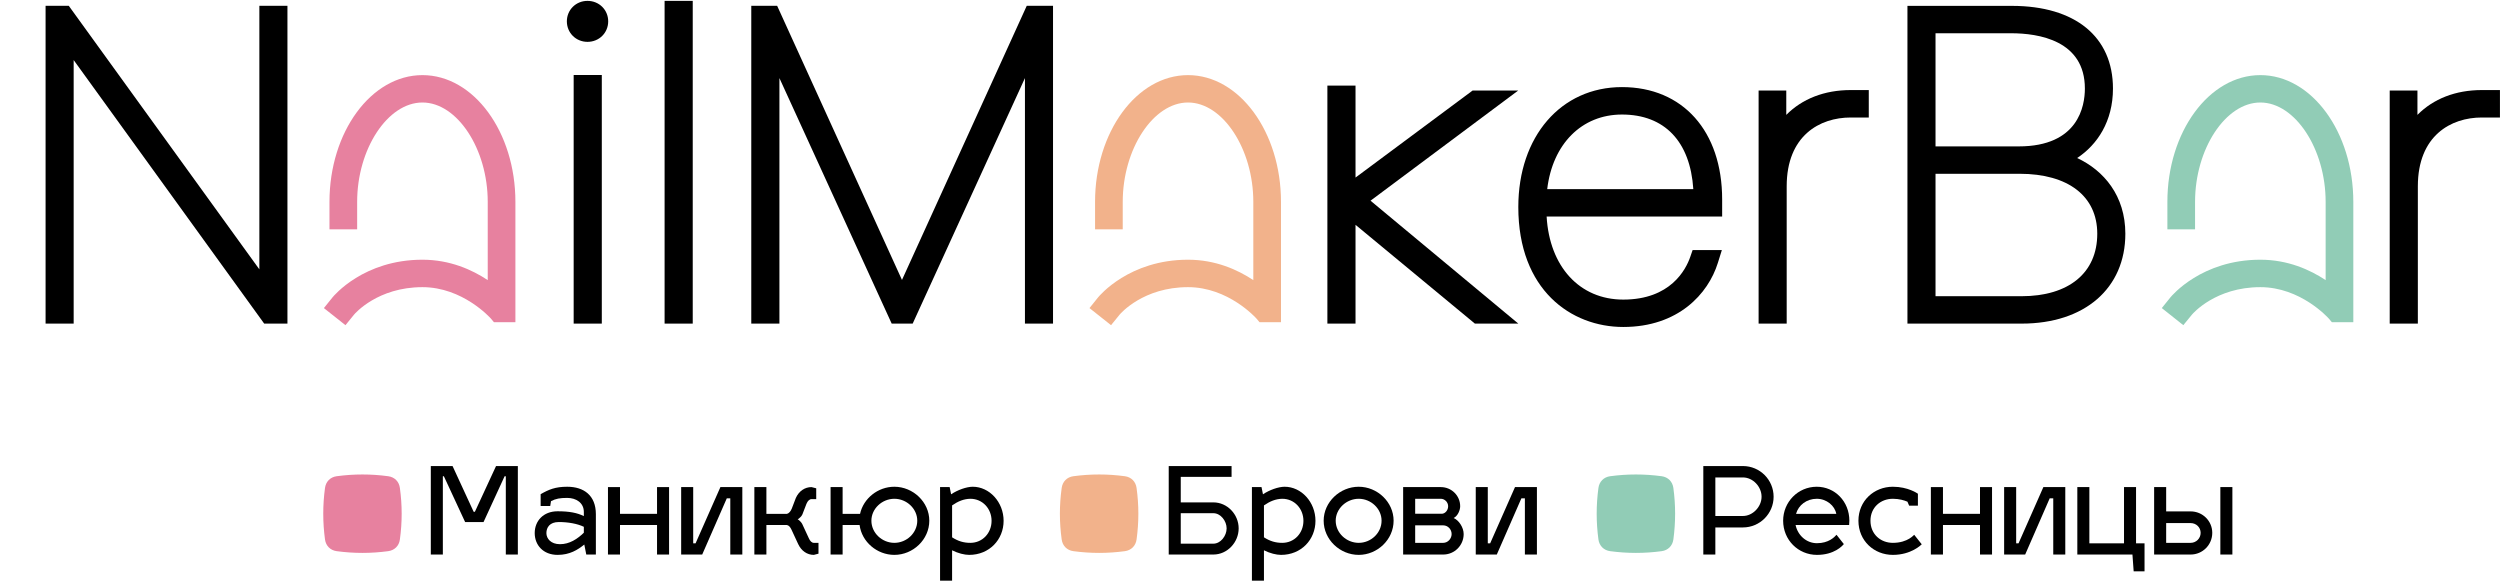 <?xml version="1.0" encoding="UTF-8"?> <svg xmlns="http://www.w3.org/2000/svg" width="43" height="10" viewBox="0 0 43 10" fill="none"><g clip-path="url(#clip0_907_1917)"><path fill-rule="evenodd" clip-rule="evenodd" d="M33.291 5.095V2.989H34.737C35.574 2.989 36.073 3.375 36.073 4.02C36.073 4.693 35.584 5.095 34.767 5.095H33.291ZM34.722 2.518H33.291V0.572H34.59C35.064 0.572 35.86 0.695 35.86 1.523C35.86 1.822 35.749 2.518 34.722 2.518ZM35.727 2.718C36.074 2.489 36.343 2.087 36.343 1.523C36.343 0.632 35.693 0.101 34.605 0.101H32.808V5.566H34.774C35.856 5.566 36.556 4.959 36.556 4.02C36.556 3.367 36.186 2.932 35.727 2.718Z" fill="black"></path><path fill-rule="evenodd" clip-rule="evenodd" d="M42.687 1.549C42.235 1.549 41.853 1.7 41.58 1.976V1.557H41.103V5.566H41.587V3.205C41.587 2.332 42.156 2.021 42.687 2.021H42.999V1.549H42.687Z" fill="black"></path><path fill-rule="evenodd" clip-rule="evenodd" d="M38.878 1.292C37.996 1.292 37.279 2.27 37.279 3.472V3.945H37.755V3.472C37.755 2.562 38.28 1.763 38.878 1.763C39.476 1.763 40.001 2.562 40.001 3.472V4.818C39.733 4.64 39.351 4.467 38.878 4.467C37.867 4.467 37.353 5.089 37.331 5.115L37.183 5.299L37.553 5.593L37.702 5.411C37.718 5.392 38.108 4.939 38.878 4.939C39.571 4.939 40.043 5.466 40.057 5.481L40.108 5.542H40.477V3.472C40.477 2.27 39.76 1.292 38.878 1.292Z" fill="#91CCB6"></path><path fill-rule="evenodd" clip-rule="evenodd" d="M17.66 0.1L15.514 4.815L13.367 0.1H12.922V5.566H13.406V1.343L15.337 5.566H15.698L17.629 1.343V5.566H18.112V0.1H17.66Z" fill="black"></path><path fill-rule="evenodd" clip-rule="evenodd" d="M26.113 1.557H25.329L23.315 3.054V1.472H22.831V5.566H23.315V3.867L25.368 5.566H26.115L23.573 3.452L26.113 1.557Z" fill="black"></path><path fill-rule="evenodd" clip-rule="evenodd" d="M26.612 3.253C26.704 2.478 27.204 1.97 27.898 1.97C28.632 1.97 29.072 2.435 29.125 3.253H26.612ZM27.898 1.498C26.848 1.498 26.115 2.347 26.115 3.561C26.115 4.987 27.022 5.624 27.92 5.624C28.865 5.624 29.381 5.055 29.547 4.522L29.616 4.301H29.113L29.073 4.417C28.997 4.638 28.733 5.153 27.92 5.153C27.168 5.153 26.651 4.585 26.602 3.724H29.621V3.43C29.621 2.257 28.945 1.498 27.898 1.498Z" fill="black"></path><path fill-rule="evenodd" clip-rule="evenodd" d="M30.724 1.976V1.557H30.248V5.566H30.731V3.205C30.731 2.332 31.3 2.021 31.832 2.021H32.143V1.549H31.832C31.38 1.549 30.997 1.7 30.724 1.976Z" fill="black"></path><path fill-rule="evenodd" clip-rule="evenodd" d="M20.434 1.292C19.552 1.292 18.835 2.27 18.835 3.472V3.945H19.311V3.472C19.311 2.562 19.836 1.763 20.434 1.763C21.032 1.763 21.557 2.562 21.557 3.472V4.818C21.289 4.64 20.907 4.467 20.434 4.467C19.422 4.467 18.909 5.089 18.887 5.115L18.739 5.299L19.11 5.593L19.258 5.411C19.274 5.392 19.664 4.939 20.434 4.939C21.127 4.939 21.599 5.466 21.613 5.481L21.664 5.542H22.033V3.472C22.033 2.27 21.316 1.292 20.434 1.292Z" fill="#F2B28B"></path><path fill-rule="evenodd" clip-rule="evenodd" d="M4.461 4.633L1.183 0.1H0.784V5.566H1.267V1.033L4.544 5.566H4.944V0.1H4.461V4.633Z" fill="black"></path><path fill-rule="evenodd" clip-rule="evenodd" d="M9.867 5.566H10.351V1.29H9.867V5.566Z" fill="black"></path><path fill-rule="evenodd" clip-rule="evenodd" d="M10.105 0.015C9.906 0.015 9.75 0.17 9.75 0.367C9.75 0.565 9.906 0.72 10.105 0.72C10.305 0.72 10.461 0.565 10.461 0.367C10.461 0.17 10.305 0.015 10.105 0.015Z" fill="black"></path><path fill-rule="evenodd" clip-rule="evenodd" d="M11.431 5.566H11.915V0.015H11.431V5.566Z" fill="black"></path><path fill-rule="evenodd" clip-rule="evenodd" d="M7.266 1.292C6.385 1.292 5.667 2.27 5.667 3.472V3.945H6.143V3.472C6.143 2.562 6.668 1.763 7.266 1.763C7.864 1.763 8.389 2.562 8.389 3.472V4.818C8.121 4.64 7.739 4.467 7.266 4.467C6.254 4.467 5.741 5.089 5.719 5.115L5.571 5.299L5.942 5.593L6.09 5.411C6.106 5.392 6.496 4.939 7.266 4.939C7.959 4.939 8.431 5.466 8.445 5.481L8.496 5.542H8.865V3.472C8.865 2.27 8.148 1.292 7.266 1.292Z" fill="#E7819F"></path><path fill-rule="evenodd" clip-rule="evenodd" d="M8.532 8.016H8.907V9.538H8.7V8.192H8.679L8.317 8.979H8L7.635 8.192H7.617V9.538H7.41V8.016H7.784L8.147 8.803H8.168L8.532 8.016Z" fill="black"></path><path fill-rule="evenodd" clip-rule="evenodd" d="M9.632 9.36C9.796 9.36 9.93 9.271 10.042 9.163V9.061C9.932 9.008 9.775 8.979 9.611 8.979C9.454 8.979 9.398 9.074 9.398 9.169C9.398 9.264 9.475 9.36 9.632 9.36ZM9.591 8.794C9.796 8.794 9.928 8.821 10.042 8.877V8.805C10.042 8.647 9.908 8.564 9.756 8.564C9.63 8.564 9.56 8.577 9.477 8.62L9.464 8.703H9.299V8.5C9.44 8.419 9.553 8.372 9.756 8.372C10.042 8.372 10.249 8.521 10.249 8.844V9.538H10.084L10.05 9.366C9.937 9.457 9.8 9.544 9.591 9.544C9.344 9.544 9.197 9.376 9.197 9.169C9.197 8.962 9.344 8.794 9.591 8.794Z" fill="black"></path><path fill-rule="evenodd" clip-rule="evenodd" d="M10.457 9.538V8.378H10.664V8.838H11.301V8.378H11.508V9.538H11.301V9.03H10.664V9.538H10.457Z" fill="black"></path><path fill-rule="evenodd" clip-rule="evenodd" d="M12.561 9.538V8.571H12.501L12.078 9.538H11.716V8.378H11.923V9.345H11.964L12.391 8.378H12.768V9.538H12.561Z" fill="black"></path><path fill-rule="evenodd" clip-rule="evenodd" d="M13.182 9.03V9.538H12.975V8.378H13.182V8.838H13.536C13.565 8.833 13.6 8.796 13.619 8.747L13.689 8.564C13.743 8.444 13.846 8.378 13.958 8.378L14.039 8.399V8.585H13.958C13.925 8.585 13.892 8.614 13.871 8.666L13.801 8.848C13.789 8.881 13.739 8.923 13.72 8.933C13.739 8.939 13.782 8.981 13.797 9.01L13.911 9.256C13.933 9.308 13.964 9.337 13.998 9.337H14.078V9.523L13.998 9.544C13.884 9.544 13.784 9.477 13.728 9.357L13.614 9.111C13.592 9.063 13.565 9.034 13.532 9.03H13.182Z" fill="black"></path><path fill-rule="evenodd" clip-rule="evenodd" d="M14.988 8.956C14.988 9.167 15.172 9.337 15.383 9.337C15.594 9.337 15.777 9.167 15.777 8.956C15.777 8.749 15.594 8.579 15.383 8.579C15.172 8.579 14.988 8.749 14.988 8.956ZM14.286 9.538V8.378H14.493V8.838H14.793C14.851 8.573 15.1 8.372 15.383 8.372C15.704 8.372 15.984 8.635 15.984 8.956C15.984 9.281 15.704 9.544 15.383 9.544C15.085 9.544 14.822 9.32 14.785 9.03H14.493V9.538H14.286Z" fill="black"></path><path fill-rule="evenodd" clip-rule="evenodd" d="M16.376 8.693V9.242C16.479 9.308 16.574 9.337 16.69 9.337C16.899 9.337 17.055 9.169 17.055 8.958C17.055 8.751 16.902 8.579 16.69 8.579C16.576 8.581 16.479 8.622 16.376 8.693ZM17.262 8.958C17.262 9.281 17.017 9.544 16.67 9.544C16.589 9.544 16.479 9.517 16.376 9.465V9.987H16.169V8.378H16.334L16.359 8.502C16.469 8.428 16.624 8.372 16.732 8.372C17.017 8.372 17.262 8.635 17.262 8.958Z" fill="black"></path><path fill-rule="evenodd" clip-rule="evenodd" d="M20.309 9.351H20.87C20.996 9.351 21.098 9.215 21.098 9.088C21.098 8.962 20.996 8.827 20.87 8.827H20.309V9.351ZM20.102 8.016H21.183V8.202H20.309V8.641H20.87C21.11 8.641 21.305 8.848 21.305 9.088C21.305 9.329 21.11 9.538 20.87 9.538H20.102V8.016Z" fill="black"></path><path fill-rule="evenodd" clip-rule="evenodd" d="M21.74 8.693V9.242C21.843 9.308 21.939 9.337 22.055 9.337C22.264 9.337 22.419 9.169 22.419 8.958C22.419 8.751 22.266 8.579 22.055 8.579C21.941 8.581 21.843 8.622 21.74 8.693ZM22.626 8.958C22.626 9.281 22.382 9.544 22.034 9.544C21.953 9.544 21.843 9.517 21.74 9.465V9.987H21.533V8.378H21.698L21.723 8.502C21.833 8.428 21.988 8.372 22.096 8.372C22.382 8.372 22.626 8.635 22.626 8.958Z" fill="black"></path><path fill-rule="evenodd" clip-rule="evenodd" d="M22.974 8.956C22.974 9.167 23.159 9.337 23.37 9.337C23.581 9.337 23.763 9.167 23.763 8.956C23.763 8.749 23.581 8.579 23.37 8.579C23.159 8.579 22.974 8.749 22.974 8.956ZM23.97 8.956C23.97 9.281 23.691 9.544 23.37 9.544C23.047 9.544 22.767 9.281 22.767 8.956C22.767 8.635 23.047 8.372 23.37 8.372C23.691 8.372 23.97 8.635 23.97 8.956Z" fill="black"></path><path fill-rule="evenodd" clip-rule="evenodd" d="M24.341 9.036V9.337H24.823C24.904 9.337 24.968 9.264 24.968 9.186C24.968 9.105 24.904 9.036 24.823 9.036H24.341ZM24.341 8.579V8.836H24.807C24.857 8.831 24.908 8.778 24.908 8.707C24.908 8.639 24.85 8.579 24.782 8.579H24.341ZM24.823 9.538H24.134V8.378H24.782C24.966 8.378 25.115 8.525 25.115 8.707C25.115 8.773 25.076 8.873 25.003 8.91C25.09 8.947 25.175 9.07 25.175 9.186C25.175 9.38 25.018 9.538 24.823 9.538Z" fill="black"></path><path fill-rule="evenodd" clip-rule="evenodd" d="M26.228 9.538V8.571H26.168L25.745 9.538H25.383V8.378H25.59V9.345H25.631L26.058 8.378H26.435V9.538H26.228Z" fill="black"></path><path fill-rule="evenodd" clip-rule="evenodd" d="M29.504 8.212V8.875H29.978C30.148 8.875 30.299 8.716 30.299 8.544C30.299 8.37 30.15 8.212 29.978 8.212H29.504ZM29.297 8.016H29.978C30.27 8.016 30.506 8.252 30.506 8.544C30.506 8.834 30.27 9.072 29.978 9.072H29.504V9.538H29.297V8.016Z" fill="black"></path><path fill-rule="evenodd" clip-rule="evenodd" d="M30.892 8.838H31.584C31.559 8.699 31.418 8.579 31.248 8.579C31.074 8.579 30.933 8.689 30.892 8.838ZM31.588 9.198L31.714 9.358C31.689 9.389 31.55 9.544 31.252 9.544C30.929 9.544 30.67 9.287 30.67 8.956C30.67 8.635 30.925 8.372 31.248 8.372C31.559 8.372 31.809 8.624 31.809 8.956C31.809 8.981 31.807 9.016 31.805 9.03H30.884C30.921 9.208 31.07 9.343 31.252 9.343C31.451 9.343 31.553 9.239 31.588 9.198Z" fill="black"></path><path fill-rule="evenodd" clip-rule="evenodd" d="M32.172 8.956C32.172 9.188 32.346 9.337 32.557 9.337C32.818 9.337 32.924 9.194 32.924 9.198L33.054 9.362C33.044 9.372 32.872 9.544 32.557 9.544C32.234 9.544 31.965 9.302 31.965 8.956C31.965 8.614 32.234 8.372 32.557 8.372C32.82 8.372 32.982 8.488 32.988 8.492V8.697H32.837L32.808 8.629C32.754 8.606 32.667 8.579 32.557 8.579C32.346 8.579 32.172 8.728 32.172 8.956Z" fill="black"></path><path fill-rule="evenodd" clip-rule="evenodd" d="M33.211 9.538V8.378H33.419V8.838H34.056V8.378H34.263V9.538H34.056V9.03H33.419V9.538H33.211Z" fill="black"></path><path fill-rule="evenodd" clip-rule="evenodd" d="M35.316 9.538V8.571H35.255L34.833 9.538H34.471V8.378H34.678V9.345H34.719L35.146 8.378H35.523V9.538H35.316Z" fill="black"></path><path fill-rule="evenodd" clip-rule="evenodd" d="M36.699 9.827L36.678 9.538H35.73V8.378H35.937V9.345H36.533V8.378H36.74V9.345H36.886V9.827H36.699Z" fill="black"></path><path fill-rule="evenodd" clip-rule="evenodd" d="M38.19 9.538H38.397V8.378H38.19V9.538ZM37.679 9.337C37.774 9.337 37.851 9.26 37.851 9.165C37.851 9.07 37.774 8.997 37.679 8.997H37.258V9.337H37.679ZM37.051 8.378H37.258V8.796H37.679C37.884 8.796 38.051 8.96 38.051 9.165C38.051 9.372 37.884 9.538 37.679 9.538H37.051V8.378Z" fill="black"></path><path fill-rule="evenodd" clip-rule="evenodd" d="M18.462 8.191C18.757 8.151 19.053 8.151 19.348 8.191C19.458 8.206 19.534 8.283 19.549 8.393C19.59 8.688 19.59 8.983 19.549 9.279C19.534 9.388 19.458 9.465 19.348 9.48C19.053 9.52 18.757 9.52 18.462 9.48C18.352 9.465 18.276 9.388 18.261 9.279C18.22 8.983 18.22 8.688 18.261 8.393C18.276 8.283 18.352 8.206 18.462 8.191Z" fill="#F2B28B"></path><path fill-rule="evenodd" clip-rule="evenodd" d="M5.791 8.191C6.086 8.151 6.382 8.151 6.677 8.191C6.787 8.206 6.864 8.283 6.878 8.393C6.919 8.688 6.919 8.983 6.878 9.279C6.864 9.388 6.787 9.465 6.677 9.48C6.382 9.52 6.086 9.52 5.791 9.48C5.681 9.465 5.605 9.388 5.59 9.279C5.55 8.983 5.55 8.688 5.59 8.393C5.605 8.283 5.681 8.206 5.791 8.191Z" fill="#E7819F"></path><path fill-rule="evenodd" clip-rule="evenodd" d="M27.694 8.191C27.99 8.151 28.285 8.151 28.581 8.191C28.69 8.206 28.767 8.283 28.782 8.393C28.822 8.688 28.822 8.983 28.782 9.279C28.767 9.388 28.69 9.465 28.581 9.48C28.285 9.52 27.99 9.52 27.694 9.48C27.585 9.465 27.508 9.388 27.493 9.279C27.453 8.983 27.453 8.688 27.493 8.393C27.508 8.283 27.585 8.206 27.694 8.191Z" fill="#91CCB6"></path></g><defs><clipPath id="clip0_907_1917"><rect width="42.222" height="10" fill="white" transform="translate(0.778)"></rect></clipPath></defs></svg> 